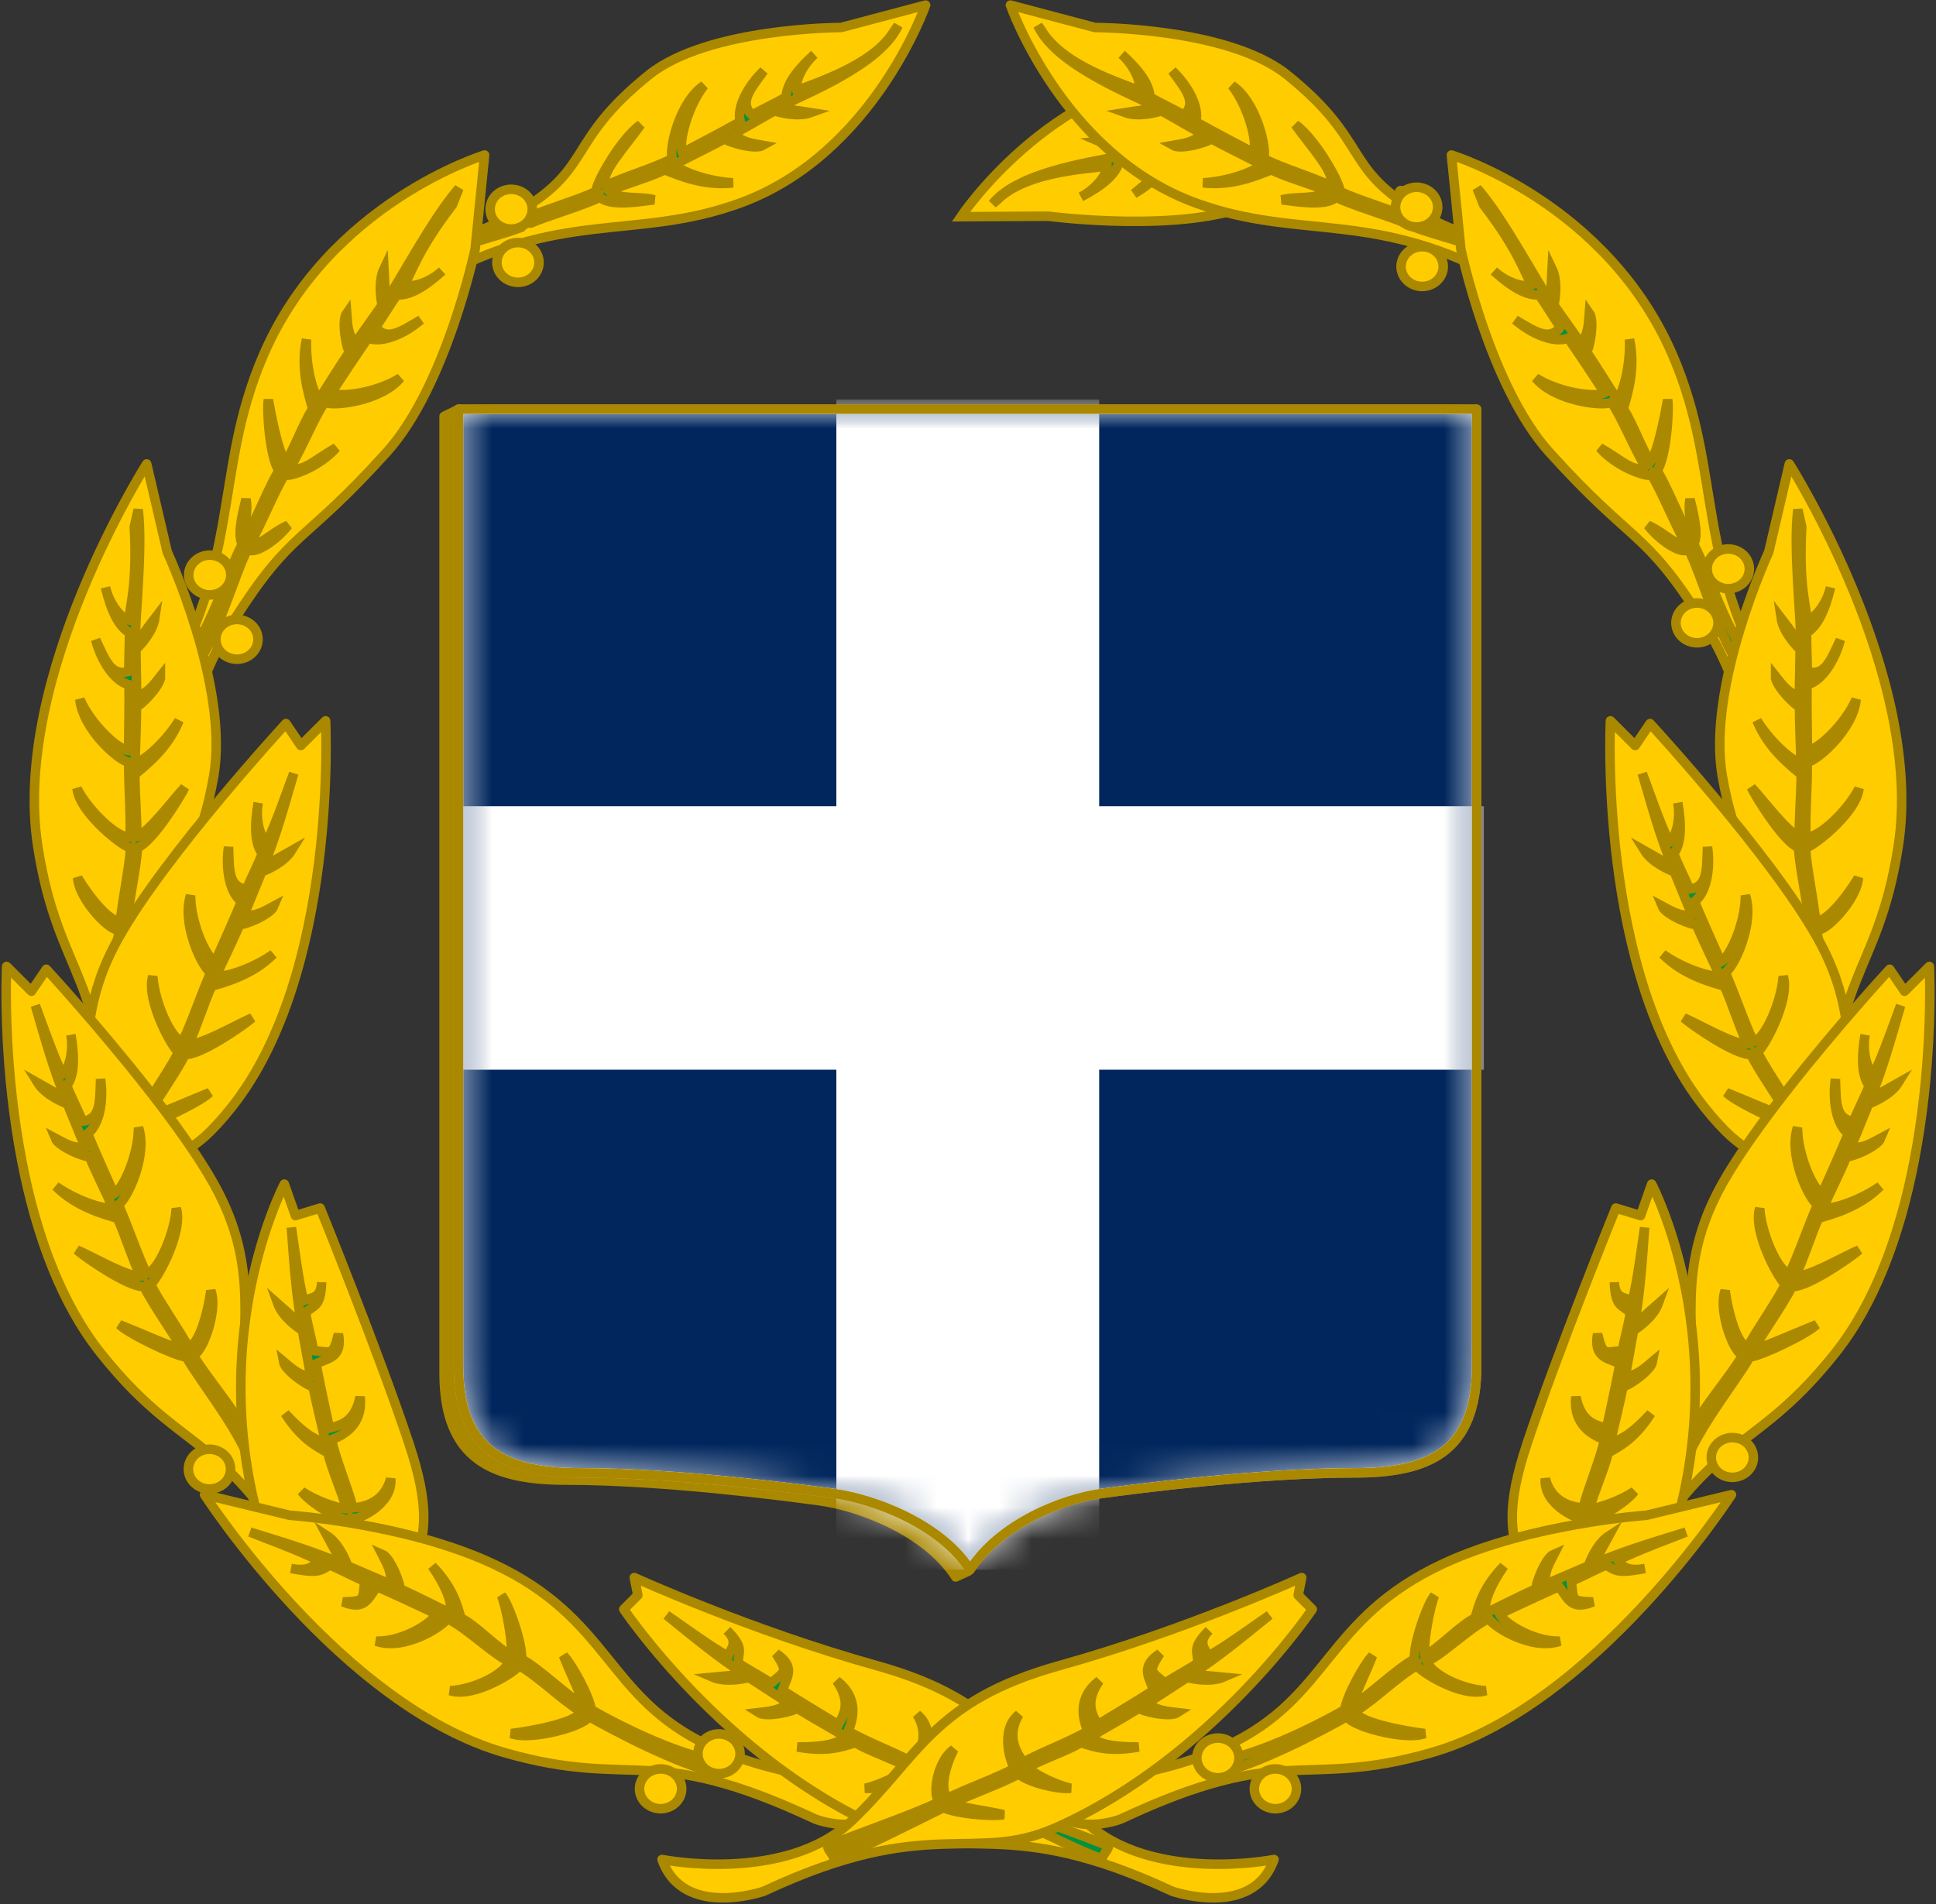 <?xml version="1.0" encoding="UTF-8"?>
<svg xmlns="http://www.w3.org/2000/svg" width="61" height="60" viewBox="0 0 61 60" fill="none">
  <rect x="0" y="0" width="61" height="60" fill="#333333" stroke="none"/>
  <g clip-path="url(#clip0_1012_18547)">
    <path fill-rule="evenodd" clip-rule="evenodd" d="M13.993 43.273V13.119L14.459 12.892L46.062 43.273C46.062 45.993 30.828 44.058 30.691 46.358L30.51 49.511L30.113 49.693C29.193 48.247 27.048 47.45 25.81 47.291C24.721 47.143 20.906 46.642 17.841 46.642C15.537 46.642 13.993 46.005 13.993 43.273Z" fill="#2C5AA0"></path>
    <path fill-rule="evenodd" clip-rule="evenodd" d="M13.993 43.273V13.119L14.459 12.892L46.062 43.273C46.062 45.993 30.828 44.058 30.691 46.358L30.51 49.511L30.113 49.693C29.193 48.247 27.048 47.45 25.81 47.291C24.721 47.143 20.906 46.642 17.841 46.642C15.537 46.642 13.993 46.005 13.993 43.273Z" fill="#AA8800" stroke="#AA8800" stroke-width="0.3" stroke-linecap="round" stroke-linejoin="round"></path>
    <path fill-rule="evenodd" clip-rule="evenodd" d="M14.447 43.045V12.892H46.527V43.045C46.527 45.766 44.995 46.414 42.69 46.414C39.625 46.414 35.8 46.915 34.71 47.063C33.484 47.223 31.486 48.02 30.567 49.465C29.647 48.02 27.502 47.223 26.264 47.063C25.175 46.915 21.36 46.414 18.296 46.414C15.991 46.414 14.447 45.777 14.447 43.045Z" fill="white"></path>
    <mask id="mask0_1012_18547" style="mask-type:luminance" maskUnits="userSpaceOnUse" x="14" y="12" width="33" height="38">
      <path d="M14.447 43.045V12.892H46.527V43.045C46.527 45.766 44.995 46.414 42.69 46.414C39.625 46.414 35.8 46.915 34.71 47.063C33.484 47.223 31.486 48.02 30.567 49.465C29.647 48.02 27.502 47.223 26.264 47.063C25.175 46.915 21.36 46.414 18.296 46.414C15.991 46.414 14.447 45.777 14.447 43.045Z" fill="white"></path>
    </mask>
    <g mask="url(#mask0_1012_18547)">
      <path fill-rule="evenodd" clip-rule="evenodd" d="M14.447 43.045V12.892H46.527V43.045C46.527 45.766 44.995 46.414 42.69 46.414C39.625 46.414 35.8 46.915 34.71 47.063C33.484 47.223 31.486 48.02 30.567 49.465C29.647 48.02 27.502 47.223 26.264 47.063C25.175 46.915 21.36 46.414 18.296 46.414C15.991 46.414 14.447 45.777 14.447 43.045Z" fill="#00265D" stroke="white" stroke-width="0.3" stroke-linecap="round" stroke-linejoin="round"></path>
    </g>
    <mask id="mask1_1012_18547" style="mask-type:luminance" maskUnits="userSpaceOnUse" x="14" y="12" width="33" height="38">
      <path d="M14.447 43.045V12.892H46.527V43.045C46.527 45.766 44.995 46.414 42.69 46.414C39.625 46.414 35.8 46.915 34.71 47.063C33.484 47.223 31.486 48.02 30.567 49.465C29.647 48.02 27.502 47.223 26.264 47.063C25.175 46.915 21.36 46.414 18.296 46.414C15.991 46.414 14.447 45.777 14.447 43.045Z" fill="white"></path>
    </mask>
    <g mask="url(#mask1_1012_18547)">
      <path fill-rule="evenodd" clip-rule="evenodd" d="M26.352 12.59V25.406H14.447V33.709H26.352V49.465H34.633V33.709H46.754V25.406H34.633V12.59H26.352Z" fill="white"></path>
    </g>
    <path fill-rule="evenodd" clip-rule="evenodd" d="M14.447 43.045V12.892H46.527V43.045C46.527 45.766 44.995 46.414 42.69 46.414C39.625 46.414 35.8 46.915 34.71 47.063C33.484 47.223 31.486 48.02 30.567 49.465C29.647 48.02 27.502 47.223 26.264 47.063C25.175 46.915 21.36 46.414 18.296 46.414C15.991 46.414 14.447 45.777 14.447 43.045Z" stroke="#AA8800" stroke-width="0.3" stroke-linecap="round" stroke-linejoin="round"></path>
    <path fill-rule="evenodd" clip-rule="evenodd" d="M39.511 6.398C37.337 7.379 33.033 6.813 33.033 6.813L30.277 6.828C30.277 6.828 33.046 2.676 37.504 2.255L39.511 6.398Z" fill="#FFCC00" stroke="#AA8800" stroke-width="0.3"></path>
    <path fill-rule="evenodd" clip-rule="evenodd" d="M31.276 6.421C32.139 5.351 34.725 5.067 35.412 4.893C35.328 4.71 35.097 4.663 34.619 4.454C35.058 4.411 35.587 4.706 35.715 4.796C36.181 4.675 36.663 4.533 37.142 4.414C36.953 4.081 36.621 3.963 36.336 3.832C36.628 3.751 37.411 4.225 37.45 4.338C38.019 4.197 38.625 4.077 39.198 3.946C38.963 3.596 38.204 3.135 37.553 2.928C38.474 3.053 39.167 3.599 39.532 3.866C40.047 3.75 40.886 3.752 41.395 3.65C41.207 3.32 40.466 3.255 40.089 3.032C40.403 3.085 41.467 3.142 41.718 3.537C40.526 4.135 39.495 3.965 41.778 3.75C41.85 3.878 40.664 5.151 39.912 5.432C40.481 4.936 41.603 4.233 41.458 3.846C40.812 3.977 39.862 3.996 39.212 4.147C39.238 4.481 38.541 5.824 37.667 6.128C38.34 5.614 38.911 4.58 38.856 4.244C38.19 4.402 37.51 4.56 36.847 4.734C36.853 5.197 36.349 5.757 35.732 6.102C36.281 5.648 36.741 5.342 36.44 4.844C36.082 4.939 35.609 5.025 35.253 5.124C35.146 5.5 34.743 5.843 34.059 6.204C34.535 5.959 34.893 5.486 34.883 5.228C34.52 5.318 32.379 5.345 31.424 6.298L31.276 6.421Z" fill="#00923F" stroke="#AA8800" stroke-width="0.3"></path>
    <path fill-rule="evenodd" clip-rule="evenodd" d="M11.256 8.158C11.256 8.158 14.03 7.958 16.132 6.787C18.753 5.326 17.767 4.514 20.445 2.361C22.305 0.866 26.5 0.867 26.5 0.867L29.164 0.161C29.164 0.161 27.52 4.875 23.309 6.402C19.993 7.604 17.686 6.555 13.524 8.89C13.524 8.89 11.918 9.68 11.256 8.158Z" fill="#FFCC00" stroke="#AA8800" stroke-width="0.3" stroke-linejoin="round"></path>
    <path fill-rule="evenodd" clip-rule="evenodd" d="M28.298 0.805C27.73 2.057 25.297 2.981 24.675 3.322C24.803 3.477 25.038 3.465 25.553 3.548C25.138 3.7 24.552 3.547 24.407 3.492C23.985 3.726 23.553 3.984 23.121 4.22C23.387 4.495 23.737 4.526 24.046 4.581C23.784 4.733 22.907 4.471 22.841 4.371C22.325 4.65 21.768 4.918 21.246 5.189C21.561 5.468 22.411 5.725 23.093 5.762C22.17 5.872 21.363 5.517 20.943 5.351C20.473 5.592 19.66 5.801 19.193 6.027C19.458 6.299 20.191 6.176 20.612 6.297C20.295 6.325 19.25 6.537 18.909 6.217C18.351 6.483 17.271 6.797 16.729 7.028C16.356 7.015 16.125 7.264 16.485 7.139C15.531 7.536 12.84 8.048 12.083 9.006C12.095 8.879 11.919 8.743 11.912 8.592C12.976 7.678 15.545 7.304 16.376 6.942C17.596 5.457 14.65 6.658 16.633 6.848C17.174 6.608 18.252 6.289 18.797 6.027C18.695 5.921 19.526 4.39 20.184 3.93C19.757 4.552 18.846 5.515 19.083 5.853C19.676 5.564 20.591 5.307 21.183 4.998C21.074 4.681 21.413 3.206 22.183 2.692C21.66 3.359 21.366 4.503 21.503 4.814C22.108 4.495 22.727 4.171 23.326 3.836C23.204 3.389 23.553 2.721 24.064 2.232C23.646 2.809 23.277 3.22 23.692 3.627C24.015 3.445 24.452 3.243 24.771 3.058C24.781 2.668 25.086 2.235 25.659 1.713C25.259 2.07 25.029 2.617 25.104 2.865C25.433 2.686 27.499 2.123 28.186 0.96L28.298 0.805Z" fill="#00923F" stroke="#AA8800" stroke-width="0.3"></path>
    <path fill-rule="evenodd" clip-rule="evenodd" d="M5.4 25.211C5.4 25.211 5.827 21.973 7.34 19.591C9.228 16.619 9.485 17.24 12.184 14.25C14.058 12.174 14.971 7.85 14.971 7.85L15.269 4.885C15.269 4.885 10.369 6.373 8.293 11.203C6.658 15.007 7.72 17.785 4.705 22.5C4.705 22.5 3.671 24.328 5.4 25.211Z" fill="#FFCC00" stroke="#AA8800" stroke-width="0.3" stroke-linejoin="round"></path>
    <path fill-rule="evenodd" clip-rule="evenodd" d="M14.461 5.934C13.678 6.817 12.637 8.774 12.237 9.361C12.096 9.218 12.131 8.985 12.101 8.463C11.909 8.861 12.002 9.461 12.042 9.612C11.767 10.009 11.468 10.414 11.191 10.822C10.945 10.53 10.949 10.177 10.925 9.863C10.748 10.11 10.921 11.011 11.013 11.087C10.685 11.573 10.363 12.102 10.042 12.596C9.797 12.254 9.627 11.38 9.658 10.696C9.457 11.606 9.728 12.447 9.852 12.882C9.565 13.327 9.277 14.117 9.006 14.561C8.762 14.27 8.534 13.031 8.456 12.599C8.397 12.913 8.506 14.453 8.789 14.825C8.47 15.355 8.05 16.402 7.766 16.919C7.668 16.688 7.829 16.117 7.751 15.728C7.66 16.117 7.466 16.824 7.632 17.151C7.143 18.064 6.366 20.697 5.34 21.357C5.467 21.358 5.585 21.547 5.734 21.569C6.747 20.599 7.374 18.073 7.816 17.28C7.907 17.526 8.646 17.108 9.078 16.552C8.44 16.845 8.157 17.288 7.936 17.033C8.227 16.517 8.652 15.473 8.967 14.956C9.062 15.068 10.069 14.721 10.591 14.111C9.931 14.475 9.479 14.958 9.167 14.688C9.513 14.125 9.86 13.238 10.226 12.678C10.529 12.818 12.027 12.627 12.613 11.91C11.899 12.365 10.735 12.545 10.44 12.377C10.817 11.805 11.201 11.22 11.592 10.656C12.024 10.822 12.722 10.541 13.258 10.08C12.644 10.439 12.199 10.766 11.836 10.311C12.049 10.007 12.293 9.592 12.508 9.291C12.897 9.32 13.357 9.06 13.932 8.54C13.538 8.904 12.972 9.078 12.733 8.979C12.944 8.668 13.111 7.942 14.253 6.455L14.461 5.934Z" fill="#AA8800" stroke="#AA8800" stroke-width="0.3"></path>
    <path fill-rule="evenodd" clip-rule="evenodd" d="M5.443 38.39C5.443 38.39 4.046 35.335 4.063 32.429C4.084 28.803 6.015 28.55 6.732 24.463C7.23 21.626 5.27 17.396 5.27 17.396L4.622 14.62C4.622 14.62 0.359 21.317 1.189 26.664C1.843 30.876 3.407 30.647 3.358 36.41C3.358 36.41 3.455 38.569 5.443 38.39Z" fill="#FFCC00" stroke="#AA8800" stroke-width="0.3" stroke-linejoin="round"></path>
    <path fill-rule="evenodd" clip-rule="evenodd" d="M4.353 16.058C4.502 17.23 4.261 19.435 4.262 20.145C4.459 20.108 4.561 19.895 4.879 19.481C4.814 19.919 4.399 20.361 4.282 20.463C4.286 20.947 4.305 21.45 4.304 21.944C4.672 21.841 4.867 21.547 5.063 21.302C5.07 21.606 4.421 22.252 4.302 22.263C4.3 22.85 4.268 23.469 4.256 24.058C4.651 23.914 5.282 23.289 5.641 22.707C5.296 23.571 4.599 24.112 4.252 24.402C4.238 24.931 4.329 25.846 4.303 26.366C4.668 26.263 5.508 25.13 5.816 24.817C5.688 25.11 4.777 26.56 4.334 26.707C4.3 27.325 4.058 28.427 4.001 29.015C4.212 28.878 5.228 27.788 5.512 27.511C5.368 27.883 4.303 29.106 3.981 29.282C3.872 30.312 3.105 32.819 3.582 33.945C3.476 33.874 3.273 33.963 3.137 33.897C2.846 32.523 3.675 30.189 3.756 29.284C3.543 29.436 2.492 28.366 2.447 27.663C2.81 28.265 3.471 29.098 3.796 29.013C3.846 28.421 4.082 27.319 4.114 26.714C3.972 26.753 2.515 25.649 2.427 24.85C2.768 25.524 3.689 26.426 4.098 26.379C4.129 25.719 4.045 24.691 4.057 24.022C3.729 23.966 2.599 22.962 2.518 22.038C2.851 22.818 3.712 23.625 4.05 23.653C4.06 22.967 4.073 22.267 4.066 21.58C3.616 21.473 3.198 20.846 3.014 20.162C3.32 20.806 3.503 21.328 4.059 21.157C4.054 20.786 4.086 20.305 4.077 19.934C3.74 19.739 3.506 19.264 3.324 18.51C3.445 19.033 3.814 19.496 4.067 19.549C4.068 19.174 4.338 18.479 4.231 16.606L4.353 16.058Z" fill="#00923F" stroke="#AA8800" stroke-width="0.3"></path>
    <path fill-rule="evenodd" clip-rule="evenodd" d="M1.963 38.471C3.732 35.309 1.708 33.163 3.74 29.548C5.219 26.917 9.009 22.802 9.009 22.802L9.478 23.494L10.259 22.715C10.259 22.715 10.662 30.65 7.303 34.886C4.658 38.222 5.113 34.2 2.315 39.233L1.963 38.471Z" fill="#FFCC00" stroke="#AA8800" stroke-width="0.3" stroke-linejoin="round"></path>
    <path fill-rule="evenodd" clip-rule="evenodd" d="M9.255 24.37C8.93 25.506 8.632 26.517 8.353 27.17C8.549 27.213 8.726 27.058 9.182 26.804C8.949 27.18 8.394 27.423 8.246 27.47C8.059 27.916 7.879 28.386 7.684 28.839C8.062 28.89 8.357 28.698 8.633 28.55C8.521 28.832 7.67 29.169 7.556 29.131C7.323 29.67 7.05 30.226 6.806 30.762C7.226 30.787 8.053 30.462 8.611 30.069C7.954 30.727 7.1 30.948 6.667 31.077C6.447 31.558 6.17 32.434 5.942 32.901C6.317 32.952 7.535 32.243 7.941 32.077C7.708 32.295 6.3 33.267 5.835 33.227C5.56 33.781 4.905 34.698 4.62 35.215C4.868 35.174 6.231 34.575 6.601 34.432C6.322 34.717 4.862 35.419 4.497 35.453C3.992 36.356 2.3 38.356 2.294 39.579C2.225 39.472 2.003 39.474 1.904 39.359C2.179 37.981 3.859 36.165 4.29 35.366C4.034 35.421 3.49 34.022 3.726 33.359C3.822 34.055 4.101 35.082 4.434 35.133C4.712 34.609 5.363 33.69 5.63 33.147C5.485 33.126 4.581 31.535 4.815 30.766C4.862 31.52 5.354 32.714 5.748 32.833C6.036 32.239 6.364 31.261 6.639 30.651C6.358 30.469 5.716 29.099 6.005 28.218C6.005 29.067 6.478 30.149 6.777 30.308C7.056 29.682 7.344 29.044 7.609 28.41C7.237 28.134 7.1 27.392 7.201 26.691C7.227 27.404 7.19 27.956 7.768 28.019C7.91 27.676 8.129 27.247 8.266 26.903C8.033 26.59 8.006 26.061 8.135 25.296C8.04 25.824 8.197 26.396 8.409 26.545C8.557 26.2 8.616 26.134 9.255 24.37Z" fill="#AA8800" stroke="#AA8800" stroke-width="0.3"></path>
    <path fill-rule="evenodd" clip-rule="evenodd" d="M12.645 50.709C12.645 50.709 9.924 48.747 8.505 46.212C7.735 44.836 7.684 43.652 7.704 42.455C7.721 41.423 7.791 40.381 7.499 39.198C7.351 38.603 7.112 37.973 6.728 37.289C6.229 36.401 5.466 35.343 4.674 34.332C3.882 33.32 3.061 32.354 2.447 31.651C1.858 30.976 1.459 30.544 1.459 30.544C1.303 30.774 1.147 31.005 0.99 31.236C0.73 30.976 0.47 30.716 0.209 30.456C0.209 30.456 0.163 31.379 0.234 32.764C0.289 33.833 0.415 35.176 0.687 36.582C0.907 37.716 1.221 38.89 1.671 39.994C2.059 40.948 2.549 41.85 3.165 42.627C3.903 43.558 4.532 44.153 5.116 44.637C6.627 45.887 7.838 46.393 9.855 50.022C9.855 50.022 11.005 51.851 12.645 50.709Z" fill="#FFCC00" stroke="#AA8800" stroke-width="0.3" stroke-linejoin="round"></path>
    <path fill-rule="evenodd" clip-rule="evenodd" d="M1.114 31.684C1.439 32.82 1.737 33.83 2.016 34.484C1.82 34.527 1.643 34.371 1.187 34.118C1.42 34.494 1.975 34.736 2.123 34.784C2.31 35.229 2.491 35.699 2.686 36.153C2.308 36.204 2.013 36.011 1.736 35.864C1.849 36.145 2.7 36.482 2.813 36.445C3.046 36.984 3.32 37.539 3.563 38.076C3.143 38.1 2.317 37.776 1.758 37.383C2.416 38.041 3.269 38.262 3.702 38.391C3.923 38.871 4.2 39.748 4.428 40.215C4.052 40.265 2.834 39.556 2.428 39.391C2.661 39.609 4.069 40.581 4.534 40.541C4.809 41.095 5.465 42.011 5.749 42.529C5.501 42.487 4.138 41.888 3.768 41.745C4.047 42.03 5.507 42.732 5.872 42.766C6.378 43.67 8.07 45.67 8.075 46.892C8.144 46.785 8.366 46.787 8.465 46.672C8.191 45.295 6.51 43.479 6.079 42.679C6.335 42.735 6.88 41.335 6.644 40.672C6.548 41.369 6.268 42.396 5.936 42.446C5.657 41.922 5.006 41.003 4.739 40.46C4.885 40.44 5.788 38.849 5.555 38.079C5.507 38.833 5.016 40.027 4.621 40.146C4.333 39.552 4.006 38.574 3.731 37.965C4.011 37.783 4.654 36.413 4.364 35.532C4.365 36.38 3.892 37.462 3.592 37.622C3.313 36.996 3.025 36.358 2.761 35.724C3.132 35.448 3.27 34.706 3.169 34.005C3.142 34.718 3.179 35.27 2.601 35.333C2.46 34.989 2.241 34.56 2.103 34.217C2.336 33.903 2.363 33.374 2.234 32.609C2.329 33.138 2.172 33.71 1.961 33.859C1.812 33.514 1.753 33.447 1.114 31.684Z" fill="#00923F" stroke="#AA8800" stroke-width="0.3"></path>
    <path fill-rule="evenodd" clip-rule="evenodd" d="M13.325 52.09C12.189 48.648 14.198 49.441 12.891 45.505C11.939 42.639 10.088 38.069 10.088 38.069L9.308 38.307L8.958 37.315C8.958 37.315 5.951 43.021 8.843 49.906C9.973 52.598 10.492 46.686 12.283 52.162C17.997 56.84 13.92 53.482 13.325 52.09Z" fill="#FFCC00" stroke="#AA8800" stroke-width="0.3" stroke-linejoin="round"></path>
    <path fill-rule="evenodd" clip-rule="evenodd" d="M9.18 38.681C9.264 39.859 9.347 40.91 9.486 41.607C9.285 41.609 9.143 41.42 8.75 41.077C8.9 41.493 9.393 41.846 9.528 41.923C9.619 42.398 9.699 42.895 9.796 43.379C9.416 43.351 9.167 43.101 8.927 42.9C8.979 43.198 9.742 43.705 9.861 43.691C9.978 44.267 10.131 44.867 10.258 45.443C9.842 45.379 9.449 45.042 8.983 44.542C9.491 45.322 9.932 45.563 10.329 45.779C10.446 46.295 10.789 47.042 10.916 47.546C10.538 47.517 9.869 47.244 9.507 46.998C9.689 47.26 10.49 47.83 10.953 47.887C12.696 53.779 14.039 54.99 11.171 47.851C11.317 47.861 12.381 47.398 12.311 46.597C12.109 47.325 11.53 47.484 11.12 47.519C10.96 46.878 10.589 46.022 10.445 45.368C10.757 45.249 11.448 44.94 11.346 44.018C11.172 44.849 10.706 44.91 10.38 45.005C10.236 44.334 10.086 43.65 9.958 42.975C10.378 42.782 10.786 42.779 10.664 42.036C10.491 42.728 10.461 42.617 9.883 42.559C9.815 42.194 9.689 41.729 9.626 41.364C9.918 41.106 10.103 41.18 10.134 40.405C10.118 40.941 9.797 40.883 9.56 40.984C9.486 40.616 9.442 40.538 9.18 38.681Z" fill="#00923F" stroke="#AA8800" stroke-width="0.3"></path>
    <path fill-rule="evenodd" clip-rule="evenodd" d="M28.341 56.241C28.341 56.241 24.99 56.244 22.361 55.02C19.082 53.492 19.27 51.011 15.514 49.27C12.78 48.002 9.126 47.75 9.126 47.75L6.444 47.101C6.444 47.101 10.744 53.774 15.938 55.242C20.029 56.398 20.473 54.876 25.678 57.319C25.678 57.319 27.677 58.129 28.341 56.241Z" fill="#FFCC00" stroke="#AA8800" stroke-width="0.3" stroke-linejoin="round"></path>
    <path fill-rule="evenodd" clip-rule="evenodd" d="M40.142 58.597C40.142 58.597 36.265 59.374 34.161 57.375C32.057 55.376 31.614 53.6 27.628 52.489C23.641 51.379 19.986 49.713 19.986 49.713L20.097 50.268L19.654 50.712C19.654 50.712 22.804 55.406 27.738 57.597C30.342 58.754 31.725 57.153 36.93 59.596C36.93 59.596 39.477 60.485 40.142 58.597Z" fill="#FFCC00" stroke="#AA8800" stroke-width="0.3" stroke-linejoin="round"></path>
    <path fill-rule="evenodd" clip-rule="evenodd" d="M15.656 8.27C15.656 8.437 15.726 8.596 15.851 8.714C15.975 8.831 16.144 8.897 16.32 8.897C16.496 8.897 16.665 8.831 16.79 8.714C16.914 8.596 16.984 8.437 16.984 8.27C16.984 8.104 16.914 7.945 16.79 7.827C16.665 7.71 16.496 7.644 16.32 7.644C16.144 7.644 15.975 7.71 15.851 7.827C15.726 7.945 15.656 8.104 15.656 8.27Z" fill="#FFCC00" stroke="#AA8800" stroke-width="0.3" stroke-linecap="round" stroke-linejoin="round"></path>
    <path fill-rule="evenodd" clip-rule="evenodd" d="M15.443 6.592C15.443 6.758 15.513 6.917 15.637 7.035C15.762 7.152 15.931 7.218 16.107 7.218C16.283 7.218 16.452 7.152 16.577 7.035C16.701 6.917 16.771 6.758 16.771 6.592C16.771 6.425 16.701 6.266 16.577 6.148C16.452 6.031 16.283 5.965 16.107 5.965C15.931 5.965 15.762 6.031 15.637 6.148C15.513 6.266 15.443 6.425 15.443 6.592Z" fill="#FFCC00" stroke="#AA8800" stroke-width="0.3" stroke-linecap="round" stroke-linejoin="round"></path>
    <path fill-rule="evenodd" clip-rule="evenodd" d="M6.802 20.147C6.802 20.314 6.872 20.473 6.996 20.59C7.121 20.708 7.29 20.774 7.466 20.774C7.642 20.774 7.811 20.708 7.935 20.59C8.06 20.473 8.13 20.314 8.13 20.147C8.13 19.981 8.06 19.822 7.935 19.704C7.811 19.587 7.642 19.52 7.466 19.52C7.29 19.52 7.121 19.587 6.996 19.704C6.872 19.822 6.802 19.981 6.802 20.147Z" fill="#FFCC00" stroke="#AA8800" stroke-width="0.3" stroke-linecap="round" stroke-linejoin="round"></path>
    <path fill-rule="evenodd" clip-rule="evenodd" d="M5.945 18.12C5.945 18.286 6.015 18.446 6.14 18.563C6.264 18.681 6.433 18.747 6.609 18.747C6.785 18.747 6.954 18.681 7.079 18.563C7.203 18.446 7.273 18.286 7.273 18.12C7.273 17.954 7.203 17.794 7.079 17.677C6.954 17.559 6.785 17.493 6.609 17.493C6.433 17.493 6.264 17.559 6.14 17.677C6.015 17.794 5.945 17.954 5.945 18.12Z" fill="#FFCC00" stroke="#AA8800" stroke-width="0.3" stroke-linecap="round" stroke-linejoin="round"></path>
    <path fill-rule="evenodd" clip-rule="evenodd" d="M5.936 46.296C5.936 46.462 6.006 46.621 6.131 46.739C6.255 46.856 6.424 46.922 6.601 46.922C6.777 46.922 6.946 46.856 7.07 46.739C7.195 46.621 7.265 46.462 7.265 46.296C7.265 46.13 7.195 45.97 7.07 45.852C6.946 45.735 6.777 45.669 6.601 45.669C6.424 45.669 6.255 45.735 6.131 45.852C6.006 45.97 5.936 46.13 5.936 46.296Z" fill="#FFCC00" stroke="#AA8800" stroke-width="0.3" stroke-linecap="round" stroke-linejoin="round"></path>
    <path fill-rule="evenodd" clip-rule="evenodd" d="M20.15 56.37C20.15 56.536 20.22 56.696 20.345 56.813C20.469 56.931 20.638 56.997 20.814 56.997C20.991 56.997 21.16 56.931 21.284 56.813C21.409 56.696 21.479 56.536 21.479 56.37C21.479 56.204 21.409 56.044 21.284 55.927C21.16 55.809 20.991 55.743 20.814 55.743C20.638 55.743 20.469 55.809 20.345 55.927C20.22 56.044 20.15 56.204 20.15 56.37Z" fill="#FFCC00" stroke="#AA8800" stroke-width="0.3" stroke-linecap="round" stroke-linejoin="round"></path>
    <path fill-rule="evenodd" clip-rule="evenodd" d="M21 50.894C21.914 51.64 22.734 52.299 23.336 52.675C23.199 52.823 22.965 52.797 22.447 52.85C22.852 53.025 23.445 52.906 23.594 52.86C24.002 53.119 24.417 53.401 24.836 53.661C24.555 53.92 24.203 53.931 23.892 53.968C24.145 54.135 25.035 53.924 25.107 53.828C25.605 54.137 26.146 54.436 26.651 54.737C26.321 54.998 25.806 55.054 25.124 55.052C26.038 55.215 26.516 55.058 26.945 54.916C27.4 55.184 28.178 55.445 28.631 55.697C28.351 55.954 27.694 56.255 27.267 56.352C27.582 56.398 28.545 56.203 28.904 55.904C29.445 56.201 30.503 56.575 31.031 56.837C30.804 56.944 29.763 57.09 29.378 57.184C29.77 57.259 30.949 57.142 31.268 56.961C32.198 57.413 33.89 58.295 34.731 58.578C34.727 58.45 34.91 58.325 34.926 58.174C34.133 57.834 32.197 57.18 31.389 56.771C31.63 56.67 31.518 55.536 30.947 55.127C31.265 55.754 31.382 56.43 31.138 56.662C30.611 56.392 29.555 56.013 29.026 55.72C29.134 55.62 29.526 54.526 28.896 54.028C29.287 54.674 29.007 55.206 28.751 55.53C28.175 55.208 27.299 54.893 26.726 54.55C26.852 54.24 27.101 53.524 26.362 52.967C26.846 53.663 26.572 54.045 26.417 54.348C25.831 53.994 25.231 53.635 24.653 53.267C24.8 52.827 25.078 52.527 24.454 52.107C24.838 52.708 24.737 52.654 24.299 53.037C23.988 52.836 23.563 52.609 23.255 52.406C23.267 52.016 23.448 51.931 22.906 51.377C23.285 51.757 23.023 51.951 22.934 52.194C22.615 51.996 22.529 51.975 21 50.894Z" fill="#00923F" stroke="#AA8800" stroke-width="0.3"></path>
    <path fill-rule="evenodd" clip-rule="evenodd" d="M7.877 48.28C9.004 48.625 10.007 48.941 10.654 49.232C10.7 49.036 10.548 48.855 10.303 48.394C10.674 48.634 10.906 49.194 10.951 49.343C11.392 49.539 11.858 49.727 12.307 49.931C12.364 49.552 12.177 49.254 12.035 48.973C12.313 49.091 12.635 49.95 12.596 50.063C13.13 50.306 13.679 50.589 14.21 50.842C14.241 50.422 14.001 49.919 13.619 49.352C14.264 50.023 14.4 50.551 14.521 50.987C14.997 51.216 15.646 51.932 16.108 52.169C16.164 51.793 15.962 50.69 15.804 50.281C16.017 50.517 16.479 51.815 16.431 52.281C16.979 52.566 17.878 53.452 18.39 53.746C18.352 53.496 17.892 52.548 17.756 52.175C18.036 52.46 18.596 53.507 18.624 53.873C19.517 54.395 21.706 55.488 22.925 55.514C22.817 55.581 22.815 55.804 22.699 55.901C21.331 55.603 19.324 54.525 18.534 54.079C18.585 54.337 16.768 54.876 16.11 54.628C16.806 54.544 18.248 54.264 18.304 53.931C17.787 53.644 16.884 52.762 16.347 52.485C16.324 52.63 14.95 53.524 14.186 53.277C14.939 53.242 15.911 52.755 16.036 52.362C15.449 52.062 14.699 51.295 14.096 51.009C13.91 51.286 12.725 52.023 11.852 51.718C12.698 51.733 13.592 51.161 13.757 50.864C13.137 50.574 12.505 50.275 11.878 49.999C11.596 50.366 11.502 50.764 10.807 50.479C11.519 50.465 11.418 50.41 11.491 49.832C11.151 49.685 10.726 49.458 10.386 49.314C10.07 49.542 9.929 49.568 9.168 49.425C9.693 49.529 9.88 49.375 10.032 49.165C9.69 49.01 9.625 48.951 7.877 48.28Z" fill="#AA8800" stroke="#AA8800" stroke-width="0.3"></path>
    <path fill-rule="evenodd" clip-rule="evenodd" d="M49.745 8.158C49.745 8.158 46.971 7.958 44.869 6.787C42.247 5.326 43.234 4.514 40.556 2.361C38.696 0.866 34.501 0.867 34.501 0.867L31.837 0.161C31.837 0.161 33.481 4.875 37.692 6.402C41.008 7.604 43.315 6.555 47.477 8.89C47.477 8.89 49.082 9.68 49.745 8.158Z" fill="#FFCC00" stroke="#AA8800" stroke-width="0.3" stroke-linejoin="round"></path>
    <path fill-rule="evenodd" clip-rule="evenodd" d="M32.703 0.805C33.271 2.057 35.704 2.981 36.326 3.322C36.198 3.477 35.963 3.465 35.449 3.548C35.863 3.7 36.449 3.547 36.594 3.492C37.016 3.726 37.448 3.984 37.881 4.22C37.615 4.495 37.264 4.526 36.956 4.581C37.218 4.733 38.094 4.471 38.16 4.371C38.676 4.65 39.233 4.918 39.755 5.189C39.44 5.468 38.59 5.725 37.908 5.762C38.831 5.872 39.638 5.517 40.058 5.351C40.528 5.592 41.341 5.801 41.808 6.027C41.544 6.299 40.81 6.176 40.389 6.297C40.706 6.325 41.751 6.537 42.092 6.217C42.65 6.483 43.73 6.797 44.272 7.028C44.645 7.015 44.876 7.264 44.516 7.139C45.47 7.536 48.161 8.048 48.918 9.006C48.907 8.879 49.082 8.743 49.089 8.592C48.025 7.678 45.456 7.304 44.625 6.942C43.405 5.457 44.725 5.975 44.368 6.848C43.827 6.608 42.749 6.289 42.204 6.027C42.306 5.921 41.475 4.39 40.817 3.93C41.244 4.552 42.155 5.515 41.918 5.853C41.325 5.564 40.41 5.307 39.818 4.998C39.927 4.681 39.588 3.206 38.818 2.692C39.341 3.359 39.635 4.503 39.498 4.814C38.893 4.495 38.274 4.171 37.675 3.836C37.797 3.389 37.448 2.721 36.937 2.232C37.355 2.809 37.724 3.22 37.309 3.627C36.986 3.445 36.549 3.243 36.23 3.058C36.22 2.668 35.916 2.235 35.343 1.713C35.743 2.07 35.972 2.617 35.897 2.865C35.568 2.686 33.502 2.123 32.816 0.96L32.703 0.805Z" fill="#AA8800" stroke="#AA8800" stroke-width="0.3"></path>
    <path fill-rule="evenodd" clip-rule="evenodd" d="M55.601 25.211C55.601 25.211 55.174 21.973 53.661 19.591C51.773 16.619 51.515 17.24 48.816 14.25C46.942 12.174 46.029 7.85 46.029 7.85L45.731 4.885C45.731 4.885 50.631 6.373 52.707 11.203C54.342 15.007 53.281 17.785 56.295 22.5C56.295 22.5 57.329 24.328 55.601 25.211Z" fill="#FFCC00" stroke="#AA8800" stroke-width="0.3" stroke-linejoin="round"></path>
    <path fill-rule="evenodd" clip-rule="evenodd" d="M46.54 5.934C47.322 6.817 48.364 8.774 48.764 9.361C48.905 9.218 48.869 8.985 48.9 8.463C49.092 8.861 48.999 9.461 48.959 9.612C49.234 10.009 49.533 10.414 49.81 10.822C50.056 10.53 50.051 10.177 50.076 9.863C50.252 10.11 50.08 11.011 49.988 11.087C50.316 11.573 50.637 12.102 50.959 12.596C51.204 12.254 51.374 11.38 51.343 10.696C51.544 11.606 51.273 12.447 51.149 12.882C51.435 13.327 51.724 14.117 51.995 14.561C52.239 14.27 52.467 13.031 52.545 12.599C52.604 12.913 52.495 14.453 52.212 14.825C52.531 15.355 52.951 16.402 53.234 16.919C53.332 16.688 53.172 16.117 53.25 15.728C53.34 16.117 53.535 16.824 53.368 17.151C53.858 18.064 54.635 20.697 55.661 21.357C55.533 21.358 55.416 21.547 55.267 21.569C54.254 20.599 53.626 18.073 53.184 17.28C53.093 17.526 52.355 17.108 51.923 16.552C52.56 16.845 52.844 17.288 53.065 17.033C52.773 16.517 52.348 15.473 52.034 14.956C51.939 15.068 50.932 14.721 50.41 14.111C51.07 14.475 51.521 14.958 51.833 14.688C51.488 14.125 51.141 13.238 50.775 12.678C50.472 12.818 48.974 12.627 48.388 11.91C49.101 12.365 50.266 12.545 50.561 12.377C50.183 11.805 49.8 11.22 49.409 10.656C48.977 10.822 48.279 10.541 47.743 10.08C48.357 10.439 48.802 10.766 49.165 10.311C48.952 10.007 48.708 9.592 48.492 9.291C48.104 9.32 47.644 9.06 47.069 8.54C47.463 8.904 48.029 9.078 48.268 8.979C48.057 8.668 47.89 7.942 46.748 6.455L46.54 5.934Z" fill="#00923F" stroke="#AA8800" stroke-width="0.3"></path>
    <path fill-rule="evenodd" clip-rule="evenodd" d="M55.557 38.39C55.557 38.39 56.954 35.335 56.938 32.429C56.916 28.803 54.986 28.55 54.268 24.463C53.77 21.626 55.73 17.396 55.73 17.396L56.379 14.62C56.379 14.62 60.642 21.317 59.811 26.664C59.158 30.876 57.593 30.647 57.643 36.41C57.643 36.41 57.545 38.569 55.557 38.39Z" fill="#FFCC00" stroke="#AA8800" stroke-width="0.3" stroke-linejoin="round"></path>
    <path fill-rule="evenodd" clip-rule="evenodd" d="M56.648 16.058C56.499 17.23 56.74 19.435 56.739 20.145C56.542 20.108 56.44 19.895 56.122 19.481C56.187 19.919 56.602 20.361 56.719 20.463C56.716 20.947 56.696 21.45 56.697 21.944C56.329 21.841 56.134 21.547 55.938 21.302C55.931 21.606 56.58 22.252 56.699 22.263C56.701 22.85 56.733 23.469 56.745 24.058C56.35 23.914 55.719 23.289 55.36 22.707C55.705 23.571 56.402 24.112 56.749 24.402C56.763 24.931 56.672 25.846 56.698 26.366C56.333 26.263 55.493 25.13 55.185 24.817C55.313 25.11 56.224 26.56 56.667 26.707C56.702 27.325 56.943 28.427 57.001 29.015C56.789 28.878 55.773 27.788 55.489 27.511C55.633 27.883 56.699 29.106 57.02 29.282C57.129 30.312 57.896 32.819 57.419 33.945C57.525 33.874 57.728 33.963 57.864 33.897C58.155 32.523 57.326 30.189 57.245 29.284C57.458 29.436 58.509 28.366 58.554 27.663C58.191 28.265 57.53 29.098 57.205 29.013C57.155 28.421 56.919 27.319 56.888 26.714C57.029 26.753 58.486 25.649 58.574 24.85C58.233 25.524 57.312 26.426 56.903 26.379C56.872 25.719 56.956 24.691 56.944 24.022C57.273 23.966 58.403 22.962 58.483 22.038C58.15 22.818 57.289 23.625 56.951 23.653C56.941 22.967 56.928 22.267 56.935 21.58C57.385 21.473 57.803 20.846 57.987 20.162C57.681 20.806 57.498 21.328 56.942 21.157C56.947 20.786 56.915 20.305 56.924 19.934C57.261 19.739 57.495 19.264 57.677 18.51C57.556 19.033 57.187 19.496 56.934 19.549C56.933 19.174 56.663 18.479 56.77 16.606L56.648 16.058Z" fill="#AA8800" stroke="#AA8800" stroke-width="0.3"></path>
    <path fill-rule="evenodd" clip-rule="evenodd" d="M59.038 38.471C57.268 35.309 59.292 33.163 57.261 29.548C55.782 26.917 51.991 22.802 51.991 22.802L51.522 23.494L50.742 22.715C50.742 22.715 50.339 30.65 53.697 34.886C56.342 38.222 55.887 34.2 58.686 39.233L59.038 38.471Z" fill="#FFCC00" stroke="#AA8800" stroke-width="0.3" stroke-linejoin="round"></path>
    <path fill-rule="evenodd" clip-rule="evenodd" d="M51.745 24.37C52.07 25.506 52.368 26.517 52.647 27.17C52.451 27.213 52.274 27.058 51.818 26.804C52.051 27.18 52.606 27.423 52.754 27.47C52.941 27.916 53.122 28.386 53.317 28.839C52.938 28.89 52.644 28.698 52.367 28.55C52.48 28.832 53.331 29.169 53.444 29.131C53.677 29.67 53.95 30.226 54.194 30.762C53.774 30.787 52.947 30.462 52.389 30.069C53.046 30.727 53.9 30.948 54.333 31.077C54.554 31.558 54.83 32.434 55.059 32.901C54.683 32.952 53.465 32.243 53.059 32.077C53.292 32.295 54.7 33.267 55.165 33.227C55.44 33.781 56.096 34.698 56.38 35.215C56.132 35.174 54.769 34.575 54.399 34.432C54.678 34.717 56.138 35.419 56.503 35.453C57.009 36.356 58.701 38.356 58.706 39.579C58.775 39.472 58.997 39.474 59.096 39.359C58.822 37.981 57.141 36.165 56.71 35.366C56.966 35.421 57.51 34.022 57.275 33.359C57.179 34.055 56.899 35.082 56.566 35.133C56.288 34.609 55.637 33.69 55.37 33.147C55.515 33.126 56.419 31.535 56.185 30.766C56.138 31.52 55.647 32.714 55.252 32.833C54.964 32.239 54.637 31.261 54.362 30.651C54.642 30.469 55.284 29.099 54.995 28.218C54.995 29.067 54.523 30.149 54.223 30.308C53.944 29.682 53.656 29.044 53.392 28.41C53.763 28.134 53.9 27.392 53.8 26.691C53.773 27.404 53.81 27.956 53.232 28.019C53.091 27.676 52.871 27.247 52.734 26.903C52.967 26.59 52.994 26.061 52.865 25.296C52.96 25.824 52.803 26.396 52.591 26.545C52.443 26.2 52.384 26.134 51.745 24.37Z" fill="#00923F" stroke="#AA8800" stroke-width="0.3"></path>
    <path fill-rule="evenodd" clip-rule="evenodd" d="M48.355 50.709C48.355 50.709 51.076 48.747 52.495 46.212C53.265 44.836 53.316 43.652 53.297 42.455C53.279 41.423 53.209 40.381 53.502 39.198C53.649 38.603 53.888 37.973 54.272 37.289C54.771 36.401 55.535 35.343 56.326 34.332C57.118 33.32 57.939 32.354 58.553 31.651C59.142 30.976 59.541 30.544 59.541 30.544C59.697 30.774 59.854 31.005 60.01 31.236C60.27 30.976 60.531 30.716 60.791 30.456C60.791 30.456 60.838 31.379 60.766 32.764C60.711 33.833 60.585 35.176 60.313 36.582C60.094 37.716 59.779 38.89 59.329 39.994C58.941 40.948 58.451 41.85 57.835 42.627C57.097 43.558 56.468 44.153 55.884 44.637C54.374 45.887 53.162 46.393 51.145 50.022C51.145 50.022 49.995 51.851 48.355 50.709Z" fill="#FFCC00" stroke="#AA8800" stroke-width="0.3" stroke-linejoin="round"></path>
    <path fill-rule="evenodd" clip-rule="evenodd" d="M59.886 31.684C59.561 32.82 59.263 33.83 58.984 34.484C59.18 34.527 59.357 34.371 59.813 34.118C59.58 34.494 59.025 34.736 58.877 34.784C58.69 35.229 58.51 35.699 58.314 36.153C58.693 36.204 58.987 36.011 59.264 35.864C59.151 36.145 58.301 36.482 58.187 36.445C57.954 36.984 57.681 37.539 57.437 38.076C57.857 38.1 58.684 37.776 59.242 37.383C58.585 38.041 57.731 38.262 57.298 38.391C57.077 38.871 56.801 39.748 56.572 40.215C56.948 40.265 58.166 39.556 58.572 39.391C58.339 39.609 56.931 40.581 56.466 40.541C56.191 41.095 55.535 42.011 55.251 42.529C55.499 42.487 56.862 41.888 57.232 41.745C56.953 42.03 55.493 42.732 55.128 42.766C54.622 43.67 52.93 45.67 52.925 46.892C52.856 46.785 52.634 46.787 52.535 46.672C52.809 45.295 54.49 43.479 54.921 42.679C54.665 42.735 54.121 41.335 54.356 40.672C54.452 41.369 54.732 42.396 55.065 42.446C55.343 41.922 55.994 41.003 56.261 40.46C56.116 40.44 55.212 38.849 55.446 38.079C55.493 38.833 55.984 40.027 56.379 40.146C56.667 39.552 56.994 38.574 57.27 37.965C56.989 37.783 56.347 36.413 56.636 35.532C56.636 36.38 57.109 37.462 57.408 37.622C57.687 36.996 57.975 36.358 58.239 35.724C57.868 35.448 57.731 34.706 57.831 34.005C57.858 34.718 57.821 35.27 58.399 35.333C58.54 34.989 58.76 34.56 58.897 34.217C58.664 33.903 58.637 33.374 58.766 32.609C58.671 33.138 58.828 33.71 59.04 33.859C59.188 33.514 59.247 33.447 59.886 31.684Z" fill="#AA8800" stroke="#AA8800" stroke-width="0.3"></path>
    <path fill-rule="evenodd" clip-rule="evenodd" d="M47.675 52.09C48.811 48.648 46.802 49.441 48.11 45.505C49.062 42.639 50.912 38.069 50.912 38.069L51.692 38.307L52.042 37.315C52.042 37.315 55.049 43.021 52.158 49.906C51.027 52.598 50.508 46.686 48.718 52.162C43.003 56.84 47.081 53.482 47.675 52.09Z" fill="#FFCC00" stroke="#AA8800" stroke-width="0.3" stroke-linejoin="round"></path>
    <path fill-rule="evenodd" clip-rule="evenodd" d="M51.82 38.681C51.737 39.859 51.654 40.91 51.515 41.607C51.716 41.609 51.857 41.42 52.251 41.077C52.101 41.493 51.608 41.846 51.473 41.923C51.381 42.398 51.301 42.895 51.204 43.379C51.585 43.351 51.834 43.101 52.074 42.9C52.022 43.198 51.259 43.705 51.14 43.691C51.023 44.267 50.87 44.867 50.743 45.443C51.158 45.379 51.552 45.042 52.017 44.542C51.51 45.322 51.069 45.563 50.672 45.779C50.555 46.295 50.211 47.042 50.084 47.546C50.462 47.517 51.131 47.244 51.494 46.998C51.311 47.26 50.511 47.83 50.047 47.887C48.304 53.779 46.962 54.99 49.83 47.851C49.684 47.861 48.62 47.398 48.69 46.597C48.892 47.325 49.47 47.484 49.881 47.519C50.041 46.878 50.412 46.022 50.556 45.368C50.244 45.249 49.553 44.94 49.654 44.018C49.828 44.849 50.294 44.91 50.621 45.005C50.764 44.334 50.914 43.65 51.042 42.975C50.622 42.782 50.214 42.779 50.336 42.036C50.509 42.728 50.54 42.617 51.118 42.559C51.185 42.194 51.311 41.729 51.375 41.364C51.083 41.106 50.897 41.18 50.866 40.405C50.883 40.941 51.203 40.883 51.441 40.984C51.515 40.616 51.558 40.538 51.82 38.681Z" fill="#AA8800" stroke="#AA8800" stroke-width="0.3"></path>
    <path fill-rule="evenodd" clip-rule="evenodd" d="M32.659 56.241C32.659 56.241 36.011 56.244 38.639 55.02C41.918 53.492 41.731 51.011 45.486 49.27C48.22 48.002 51.875 47.75 51.875 47.75L54.556 47.101C54.556 47.101 50.257 53.774 45.062 55.242C40.971 56.398 40.528 54.876 35.323 57.319C35.323 57.319 33.324 58.129 32.659 56.241Z" fill="#FFCC00" stroke="#AA8800" stroke-width="0.3" stroke-linejoin="round"></path>
    <path fill-rule="evenodd" clip-rule="evenodd" d="M20.859 58.597C20.859 58.597 24.735 59.374 26.84 57.375C28.944 55.376 29.387 53.6 33.373 52.489C37.36 51.379 41.014 49.713 41.014 49.713L40.904 50.268L41.347 50.712C41.347 50.712 38.197 55.406 33.263 57.597C30.659 58.754 29.276 57.153 24.071 59.596C24.071 59.596 21.524 60.485 20.859 58.597Z" fill="#FFCC00" stroke="#AA8800" stroke-width="0.3" stroke-linejoin="round"></path>
    <path fill-rule="evenodd" clip-rule="evenodd" d="M45.474 8.4C45.474 8.566 45.404 8.726 45.279 8.843C45.155 8.961 44.986 9.027 44.81 9.027C44.633 9.027 44.465 8.961 44.34 8.843C44.215 8.726 44.145 8.566 44.145 8.4C44.145 8.234 44.215 8.075 44.34 7.957C44.465 7.839 44.633 7.773 44.81 7.773C44.986 7.773 45.155 7.839 45.279 7.957C45.404 8.075 45.474 8.234 45.474 8.4Z" fill="#FFCC00" stroke="#AA8800" stroke-width="0.3" stroke-linecap="round" stroke-linejoin="round"></path>
    <path fill-rule="evenodd" clip-rule="evenodd" d="M45.299 6.527C45.299 6.693 45.229 6.853 45.104 6.97C44.98 7.088 44.811 7.154 44.635 7.154C44.459 7.154 44.29 7.088 44.165 6.97C44.041 6.853 43.971 6.693 43.971 6.527C43.971 6.361 44.041 6.202 44.165 6.084C44.29 5.966 44.459 5.9 44.635 5.9C44.811 5.9 44.98 5.966 45.104 6.084C45.229 6.202 45.299 6.361 45.299 6.527Z" fill="#FFCC00" stroke="#AA8800" stroke-width="0.3" stroke-linecap="round" stroke-linejoin="round"></path>
    <path fill-rule="evenodd" clip-rule="evenodd" d="M54.134 19.629C54.134 19.795 54.064 19.954 53.939 20.072C53.815 20.189 53.646 20.256 53.47 20.256C53.294 20.256 53.125 20.189 53 20.072C52.876 19.954 52.806 19.795 52.806 19.629C52.806 19.462 52.876 19.303 53 19.186C53.125 19.068 53.294 19.002 53.47 19.002C53.646 19.002 53.815 19.068 53.939 19.186C54.064 19.303 54.134 19.462 54.134 19.629Z" fill="#FFCC00" stroke="#AA8800" stroke-width="0.3" stroke-linecap="round" stroke-linejoin="round"></path>
    <path fill-rule="evenodd" clip-rule="evenodd" d="M55.119 17.926C55.119 18.092 55.049 18.251 54.925 18.369C54.8 18.486 54.631 18.552 54.455 18.552C54.279 18.552 54.11 18.486 53.986 18.369C53.861 18.251 53.791 18.092 53.791 17.926C53.791 17.759 53.861 17.6 53.986 17.482C54.11 17.365 54.279 17.299 54.455 17.299C54.631 17.299 54.8 17.365 54.925 17.482C55.049 17.6 55.119 17.759 55.119 17.926Z" fill="#FFCC00" stroke="#AA8800" stroke-width="0.3" stroke-linecap="round" stroke-linejoin="round"></path>
    <path fill-rule="evenodd" clip-rule="evenodd" d="M55.247 45.928C55.247 46.095 55.177 46.254 55.053 46.372C54.928 46.489 54.759 46.555 54.583 46.555C54.407 46.555 54.238 46.489 54.114 46.372C53.989 46.254 53.919 46.095 53.919 45.928C53.919 45.762 53.989 45.603 54.114 45.485C54.238 45.368 54.407 45.302 54.583 45.302C54.759 45.302 54.928 45.368 55.053 45.485C55.177 45.603 55.247 45.762 55.247 45.928Z" fill="#FFCC00" stroke="#AA8800" stroke-width="0.3" stroke-linecap="round" stroke-linejoin="round"></path>
    <path fill-rule="evenodd" clip-rule="evenodd" d="M40.85 56.37C40.85 56.536 40.78 56.696 40.655 56.813C40.531 56.931 40.362 56.997 40.186 56.997C40.01 56.997 39.84 56.931 39.716 56.813C39.591 56.696 39.522 56.536 39.522 56.37C39.522 56.204 39.591 56.044 39.716 55.927C39.84 55.809 40.01 55.743 40.186 55.743C40.362 55.743 40.531 55.809 40.655 55.927C40.78 56.044 40.85 56.204 40.85 56.37Z" fill="#FFCC00" stroke="#AA8800" stroke-width="0.3" stroke-linecap="round" stroke-linejoin="round"></path>
    <path fill-rule="evenodd" clip-rule="evenodd" d="M40.001 50.894C39.087 51.64 38.267 52.299 37.665 52.675C37.802 52.823 38.036 52.797 38.554 52.85C38.149 53.025 37.555 52.906 37.407 52.86C36.999 53.119 36.584 53.401 36.165 53.661C36.446 53.92 36.798 53.931 37.109 53.968C36.856 54.135 35.966 53.924 35.894 53.828C35.396 54.137 34.855 54.436 34.349 54.737C34.68 54.998 35.195 55.054 35.877 55.052C34.962 55.215 34.485 55.058 34.056 54.916C33.601 55.184 32.823 55.445 32.37 55.697C32.65 55.954 33.307 56.255 33.734 56.352C33.419 56.398 32.456 56.203 32.097 55.904C31.556 56.201 30.497 56.575 29.97 56.837C30.197 56.944 31.238 57.09 31.623 57.184C31.231 57.259 30.052 57.142 29.733 56.961C28.803 57.413 27.111 58.295 26.27 58.578C26.274 58.45 26.091 58.325 26.075 58.174C26.868 57.834 28.803 57.18 29.613 56.771C29.371 56.67 29.483 55.536 30.054 55.127C29.736 55.754 29.619 56.43 29.863 56.662C30.39 56.392 31.446 56.013 31.975 55.72C31.867 55.62 31.475 54.526 32.105 54.028C31.714 54.674 31.994 55.206 32.25 55.53C32.825 55.208 33.702 54.893 34.275 54.55C34.149 54.24 33.9 53.524 34.639 52.967C34.155 53.663 34.429 54.045 34.584 54.348C35.17 53.994 35.77 53.635 36.348 53.267C36.2 52.827 35.923 52.527 36.547 52.107C36.163 52.708 36.264 52.654 36.701 53.037C37.013 52.836 37.438 52.609 37.746 52.406C37.734 52.016 37.553 51.931 38.095 51.377C37.716 51.757 37.978 51.951 38.067 52.194C38.386 51.996 38.472 51.975 40.001 50.894Z" fill="#AA8800" stroke="#AA8800" stroke-width="0.3"></path>
    <path fill-rule="evenodd" clip-rule="evenodd" d="M53.124 48.28C51.996 48.625 50.993 48.941 50.347 49.232C50.3 49.036 50.452 48.855 50.698 48.394C50.327 48.634 50.094 49.194 50.05 49.343C49.608 49.539 49.143 49.727 48.694 49.931C48.636 49.552 48.824 49.254 48.966 48.973C48.687 49.091 48.365 49.95 48.405 50.063C47.871 50.306 47.322 50.589 46.791 50.842C46.759 50.422 46.999 49.919 47.382 49.352C46.737 50.023 46.6 50.551 46.479 50.987C46.004 51.216 45.354 51.932 44.893 52.169C44.836 51.793 45.038 50.69 45.197 50.281C44.983 50.517 44.522 51.815 44.569 52.281C44.022 52.566 43.122 53.452 42.611 53.746C42.648 53.496 43.108 52.548 43.245 52.175C42.965 52.46 42.404 53.507 42.376 53.873C41.484 54.395 39.294 55.488 38.075 55.514C38.183 55.581 38.185 55.804 38.301 55.901C39.67 55.603 41.676 54.525 42.466 54.079C42.416 54.337 44.233 54.876 44.89 54.628C44.194 54.544 42.752 54.264 42.697 53.931C43.214 53.644 44.116 52.762 44.653 52.485C44.676 52.63 46.051 53.524 46.814 53.277C46.062 53.242 45.09 52.755 44.964 52.362C45.552 52.062 46.301 51.295 46.905 51.009C47.09 51.286 48.275 52.023 49.149 51.718C48.303 51.733 47.408 51.161 47.244 50.864C47.864 50.574 48.495 50.275 49.123 49.999C49.404 50.366 49.498 50.764 50.193 50.479C49.482 50.465 49.583 50.41 49.51 49.832C49.85 49.685 50.274 49.458 50.614 49.314C50.931 49.542 51.072 49.568 51.833 49.425C51.307 49.529 51.121 49.375 50.969 49.165C51.31 49.01 51.376 48.951 53.124 48.28Z" fill="#00923F" stroke="#AA8800" stroke-width="0.3"></path>
    <path fill-rule="evenodd" clip-rule="evenodd" d="M39.038 55.396C39.038 55.562 38.968 55.722 38.844 55.84C38.719 55.957 38.55 56.023 38.374 56.023C38.198 56.023 38.029 55.957 37.904 55.84C37.78 55.722 37.71 55.562 37.71 55.396C37.71 55.23 37.78 55.071 37.904 54.953C38.029 54.836 38.198 54.77 38.374 54.77C38.55 54.77 38.719 54.836 38.844 54.953C38.968 55.071 39.038 55.23 39.038 55.396Z" fill="#FFCC00" stroke="#AA8800" stroke-width="0.3" stroke-linecap="round" stroke-linejoin="round"></path>
    <path fill-rule="evenodd" clip-rule="evenodd" d="M23.319 55.266C23.319 55.433 23.248 55.592 23.124 55.71C22.999 55.827 22.831 55.893 22.654 55.893C22.478 55.893 22.309 55.827 22.185 55.71C22.06 55.592 21.99 55.433 21.99 55.266C21.99 55.1 22.06 54.941 22.185 54.823C22.309 54.706 22.478 54.64 22.654 54.64C22.831 54.64 22.999 54.706 23.124 54.823C23.248 54.941 23.319 55.1 23.319 55.266Z" fill="#FFCC00" stroke="#AA8800" stroke-width="0.3" stroke-linecap="round" stroke-linejoin="round"></path>
  </g>
  <defs>
    <clipPath id="clip0_1012_18547">
      <rect width="61" height="60" fill="white"></rect>
    </clipPath>
  </defs>
</svg>
